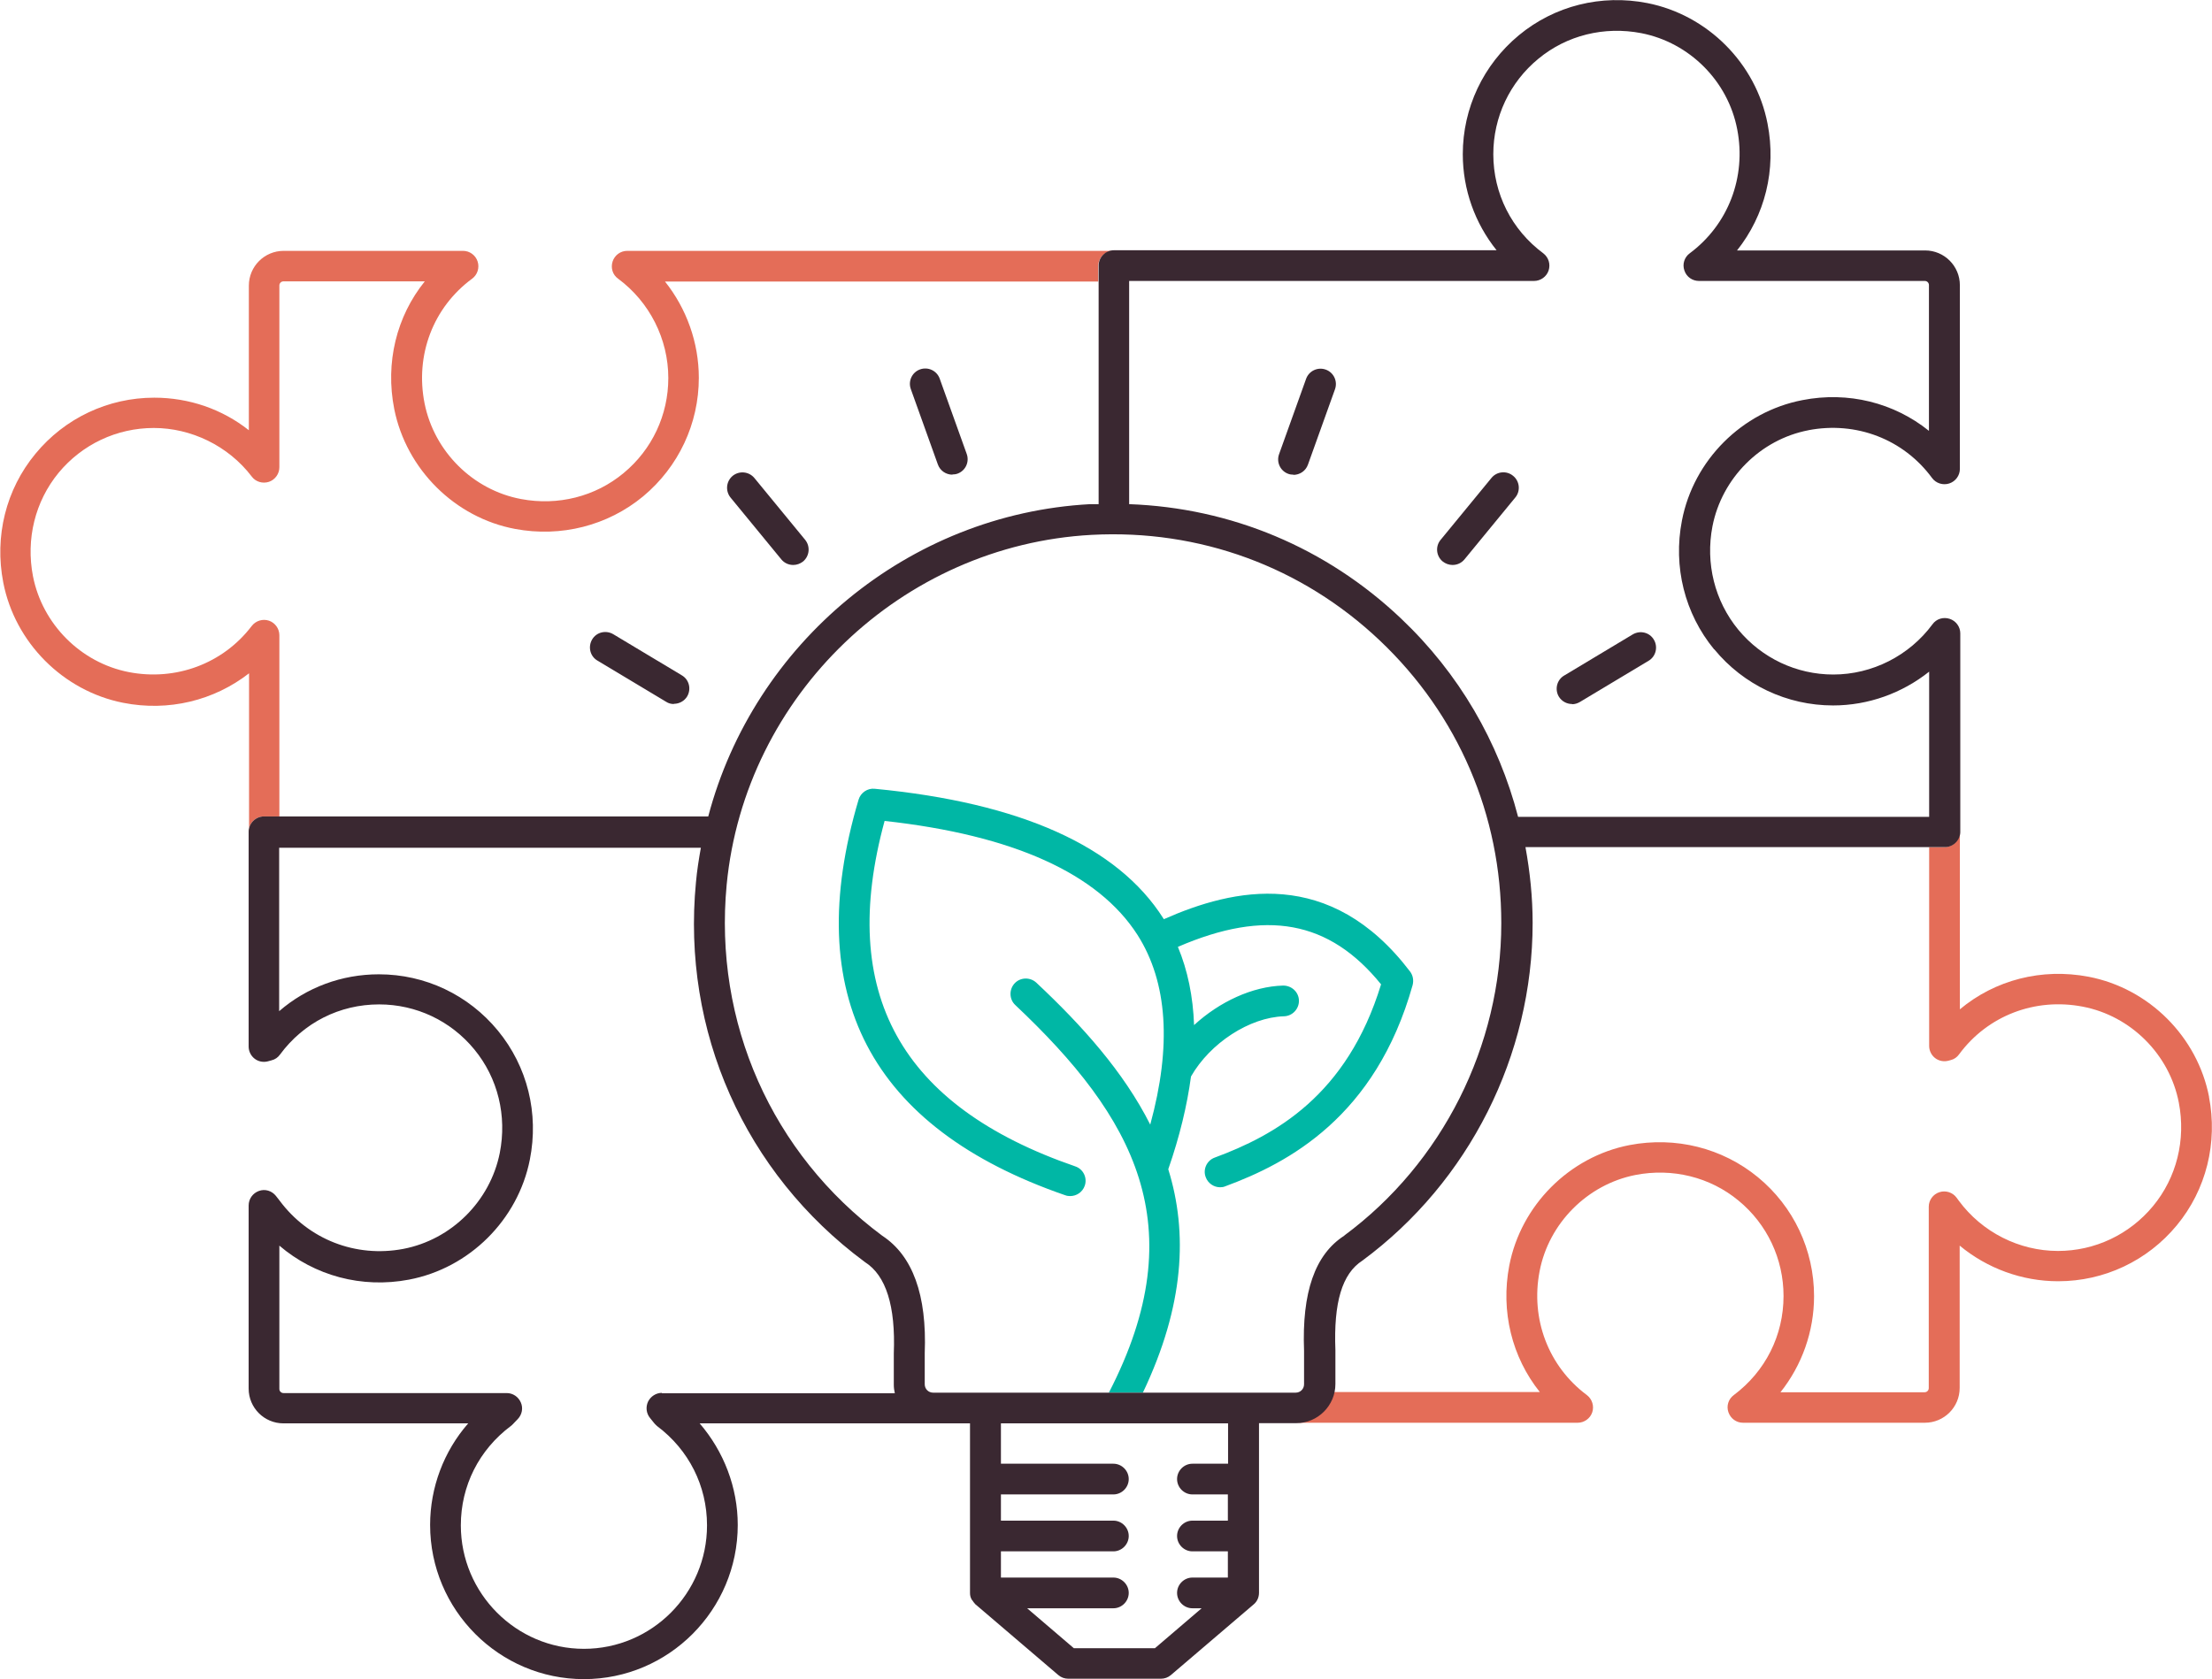 <?xml version="1.0" encoding="UTF-8"?>
<svg xmlns="http://www.w3.org/2000/svg" id="Layer_2" viewBox="0 0 108 82">
  <defs>
    <style>.cls-1{fill:#00b7a5;}.cls-2{fill:#e46d58;}.cls-3{fill:#3a2831;}</style>
  </defs>
  <g id="Innovate">
    <g>
      <path class="cls-1" d="m57.04,57.1c.56-1.61.92-3.12,1.11-4.53.93-1.63,2.86-2.89,4.54-2.94.41-.01.74-.36.73-.77s-.35-.73-.77-.73c-1.5.04-3.11.79-4.35,1.93-.05-1.39-.31-2.67-.79-3.82,4.3-1.86,7.39-1.29,9.92,1.83-1.66,5.44-5.2,7.38-8.12,8.46-.39.14-.59.58-.44.96.11.3.4.49.7.49.09,0,.17-.01.26-.05,3.06-1.13,7.33-3.38,9.14-9.82.06-.23.02-.47-.12-.66-3.91-5.14-8.62-4.07-12.03-2.56,0-.01-.01-.03-.02-.04-2.23-3.52-6.97-5.65-14.09-6.33-.35-.04-.69.19-.79.53-2.83,9.53.56,16.03,10.09,19.32.08.03.16.04.24.04.31,0,.6-.19.71-.5.14-.39-.07-.82-.46-.95-8.55-2.95-11.6-8.47-9.31-16.87,6.28.69,10.43,2.57,12.35,5.57,1.47,2.31,1.67,5.42.62,9.26-1.3-2.58-3.33-4.84-5.56-6.93-.3-.28-.78-.27-1.06.03-.28.3-.27.78.03,1.06,5.79,5.46,8.78,10.78,4.57,18.93h1.66c2.03-4.26,2.2-7.82,1.24-10.91Z"></path>
      <path class="cls-2" d="m12.14,40.62c0-.41.34-.75.75-.75h.75v-8.85c0-.32-.21-.61-.51-.71s-.64,0-.84.26c-1.4,1.84-3.71,2.7-6.01,2.25-2.34-.46-4.21-2.34-4.67-4.68-.35-1.81.1-3.65,1.25-5.05,1.15-1.39,2.84-2.19,4.65-2.19s3.63.86,4.78,2.37c.19.26.53.36.84.26.3-.1.51-.39.51-.71v-8.88c0-.11.09-.2.2-.2h6.9c-1.38,1.71-1.94,3.97-1.49,6.24.59,2.94,2.96,5.3,5.9,5.85,2.24.42,4.52-.16,6.25-1.59,1.73-1.44,2.72-3.55,2.72-5.79,0-1.72-.6-3.38-1.65-4.7h21.15v-.75c0-.41.33-.74.74-.75h-23.74c-.32,0-.61.21-.71.52-.1.31,0,.65.27.84,1.53,1.13,2.45,2.94,2.45,4.85,0,1.8-.79,3.49-2.18,4.64-1.38,1.15-3.21,1.61-5.01,1.27-2.35-.44-4.24-2.32-4.71-4.67-.47-2.36.42-4.69,2.32-6.09.26-.19.37-.53.27-.84-.1-.31-.39-.52-.71-.52h-8.76c-.94,0-1.7.76-1.7,1.7v7.06c-1.3-1.03-2.92-1.59-4.62-1.59-2.25,0-4.37,1-5.8,2.74-1.44,1.74-2.01,4.03-1.57,6.29.57,2.93,2.92,5.29,5.85,5.87,2.22.44,4.44-.11,6.15-1.44v7.78Z"></path>
      <path class="cls-2" d="m107.86,53.58c-.57-2.95-2.93-5.31-5.88-5.88-2.3-.44-4.58.16-6.29,1.59v-8.67c0,.41-.34.75-.75.75h-.75v9.71c0,.23.11.45.29.59.18.14.42.19.65.13l.11-.03c.17-.04.31-.14.41-.28,1.39-1.89,3.71-2.78,6.04-2.33,2.35.45,4.24,2.34,4.69,4.69.35,1.82-.11,3.66-1.26,5.05-1.15,1.39-2.84,2.19-4.64,2.19-1.9,0-3.71-.92-4.84-2.45l-.11-.15c-.19-.26-.53-.37-.84-.27-.31.1-.52.39-.52.71v8.86c0,.11-.09.2-.2.2h-7.04c1.05-1.32,1.64-2.97,1.64-4.69,0-2.26-1-4.38-2.74-5.81-1.74-1.43-4.02-2-6.27-1.57-2.94.57-5.3,2.94-5.87,5.88-.43,2.24.13,4.48,1.49,6.18h-10.07c-.19.86-.95,1.5-1.86,1.5h13.78c.32,0,.61-.21.71-.51s0-.64-.26-.84c-1.88-1.4-2.76-3.72-2.31-6.05.45-2.35,2.34-4.24,4.68-4.7,1.8-.35,3.64.1,5.03,1.25,1.4,1.15,2.2,2.85,2.2,4.66,0,1.92-.88,3.68-2.43,4.84-.26.19-.37.53-.26.84s.39.51.71.51h8.88c.94,0,1.7-.76,1.7-1.7v-6.95c1.34,1.11,3.04,1.74,4.81,1.74,2.25,0,4.36-1,5.79-2.73,1.44-1.74,2.01-4.04,1.57-6.29Z"></path>
      <path class="cls-3" d="m88.29,21.01c2.34-.45,4.65.44,6.04,2.33.19.26.53.37.84.27.31-.1.52-.39.52-.71v-8.97c0-.94-.76-1.7-1.7-1.7h-9.18c1.36-1.71,1.93-3.94,1.49-6.19-.57-2.95-2.93-5.31-5.87-5.89-2.25-.44-4.53.13-6.27,1.57-1.74,1.44-2.74,3.56-2.74,5.81,0,1.72.59,3.37,1.65,4.69h-18.68c-.41,0-.75.34-.75.75v11.65c-.14,0-.27,0-.41,0-8.91.48-16.43,6.82-18.65,15.25H12.89c-.41,0-.75.34-.75.75v10.49c0,.23.11.45.29.59.18.14.42.19.65.13l.18-.05c.17-.04.31-.14.41-.28,1.15-1.56,2.91-2.45,4.84-2.45,1.81,0,3.5.8,4.65,2.2,1.15,1.4,1.6,3.24,1.24,5.06-.47,2.35-2.36,4.23-4.71,4.68-2.32.44-4.63-.46-6.04-2.36l-.18-.23c-.2-.25-.53-.35-.83-.24-.3.11-.5.39-.5.71v8.94c0,.94.76,1.7,1.7,1.7h9.02c-1.19,1.36-1.86,3.13-1.86,4.96,0,4.15,3.37,7.53,7.51,7.53s7.51-3.38,7.51-7.53c0-1.83-.68-3.59-1.86-4.96h12.35s0,0,0,0h.85v8.28c0,.11.02.21.07.3.01.03.03.05.05.07.04.06.08.12.13.17,0,0,.01.02.02.02l4.04,3.45c.14.12.31.18.49.18h4.52c.18,0,.35-.06.49-.18l4.04-3.45c.17-.14.26-.35.26-.57v-8.28h1.82c1.05,0,1.91-.86,1.91-1.91v-1.66c-.09-2.31.32-3.73,1.32-4.37,5.21-3.85,8.31-10.02,8.31-16.49,0-1.26-.13-2.49-.35-3.7h20.48c.41,0,.75-.34.75-.75v-9.69c0-.32-.21-.61-.52-.71-.31-.1-.65,0-.84.27-1.13,1.53-2.94,2.45-4.84,2.45-1.8,0-3.49-.8-4.64-2.19-1.15-1.4-1.61-3.24-1.26-5.05.46-2.35,2.34-4.24,4.69-4.69Zm-55.97,47.01c-.29,0-.55.17-.68.43-.12.26-.09.57.1.8l.21.26s.08.09.13.13c1.55,1.16,2.44,2.92,2.44,4.85,0,3.33-2.7,6.03-6.01,6.03s-6.01-2.71-6.01-6.03c0-1.93.89-3.69,2.44-4.85.03-.02.06-.05.09-.08l.25-.26c.21-.22.27-.54.15-.81-.12-.28-.39-.46-.69-.46h-10.9c-.11,0-.2-.09-.2-.2v-7c1.72,1.47,4.02,2.1,6.33,1.66,2.95-.56,5.32-2.92,5.9-5.86.45-2.26-.12-4.55-1.56-6.3-1.44-1.75-3.55-2.75-5.81-2.75-1.82,0-3.53.64-4.87,1.8v-7.98h20.59c-.1.56-.19,1.12-.24,1.69-.7,7.27,2.38,14.19,8.22,18.52.01.01.03.02.04.03,1.02.65,1.49,2.14,1.4,4.45v1.54c0,.14.02.28.05.41h-11.38Zm27.63,3.46h-1.73c-.41,0-.75.34-.75.75s.34.75.75.75h1.73v1.28h-1.73c-.41,0-.75.34-.75.75s.34.75.75.75h1.73v1.28h-1.73c-.41,0-.75.34-.75.75s.34.75.75.75h.45l-2.28,1.95h-3.96l-2.28-1.95h4.21c.41,0,.75-.34.75-.75s-.34-.75-.75-.75h-5.49v-1.28h5.49c.41,0,.75-.34.75-.75s-.34-.75-.75-.75h-5.49v-1.28h5.49c.41,0,.75-.34.75-.75s-.34-.75-.75-.75h-5.49v-1.97h11.09v1.97Zm5.69-11.14c-1.44.92-2.08,2.77-1.97,5.63v1.63c0,.23-.18.41-.41.41h-17.7c-.23,0-.41-.18-.41-.41v-1.52c.11-2.84-.59-4.76-2.07-5.73-5.4-4.01-8.24-10.42-7.6-17.15.89-9.24,8.55-16.58,17.82-17.08,5.26-.28,10.26,1.55,14.07,5.16,3.83,3.63,5.93,8.53,5.93,13.8,0,6-2.88,11.72-7.67,15.26Zm18.06-28.63c1.43,1.74,3.55,2.74,5.8,2.74,1.72,0,3.37-.6,4.69-1.65v7.09h-20.07c-.95-3.66-2.88-7-5.72-9.69-3.65-3.46-8.3-5.4-13.27-5.58v-10.9h19.77c.32,0,.61-.21.71-.51.1-.31,0-.64-.26-.84-1.55-1.15-2.44-2.92-2.44-4.84,0-1.81.8-3.51,2.2-4.66,1.39-1.15,3.22-1.6,5.03-1.25,2.35.46,4.23,2.34,4.68,4.7.45,2.33-.44,4.65-2.32,6.05-.26.19-.37.53-.26.84.1.31.39.51.71.51h11.03c.11,0,.2.09.2.2v7.12c-1.7-1.37-3.94-1.94-6.18-1.5-2.95.57-5.31,2.93-5.88,5.88-.44,2.26.14,4.55,1.57,6.29Z"></path>
      <path class="cls-3" d="m63.15,23.18c-.08,0-.17-.01-.25-.04-.39-.14-.59-.57-.45-.96l1.32-3.68c.14-.39.57-.59.96-.45.39.14.59.57.45.96l-1.32,3.68c-.11.31-.4.5-.71.5Z"></path>
      <path class="cls-3" d="m70.92,27.59c-.17,0-.34-.06-.48-.17-.32-.26-.37-.74-.1-1.06l2.48-3.02c.26-.32.74-.37,1.06-.1.32.26.37.74.1,1.06l-2.48,3.02c-.15.18-.36.27-.58.27Z"></path>
      <path class="cls-3" d="m76.75,34.38c-.25,0-.5-.13-.64-.36-.21-.35-.1-.82.26-1.03l3.35-2.01c.36-.21.82-.1,1.03.26.21.35.1.82-.26,1.03l-3.35,2.01c-.12.07-.25.11-.38.11Z"></path>
      <path class="cls-3" d="m46.5,23.18c-.31,0-.6-.19-.71-.5l-1.32-3.68c-.14-.39.06-.82.45-.96.39-.14.82.06.96.45l1.32,3.68c.14.39-.06.82-.45.96-.08.03-.17.04-.25.04Z"></path>
      <path class="cls-3" d="m38.73,27.59c-.22,0-.43-.09-.58-.27l-2.48-3.02c-.26-.32-.22-.79.1-1.06.32-.26.79-.22,1.06.1l2.48,3.02c.26.32.22.79-.1,1.06-.14.11-.31.17-.48.17Z"></path>
      <path class="cls-3" d="m32.9,34.38c-.13,0-.26-.03-.38-.11l-3.35-2.01c-.36-.21-.47-.67-.26-1.03.21-.36.67-.47,1.03-.26l3.35,2.01c.36.21.47.67.26,1.03-.14.23-.39.36-.64.36Z"></path>
    </g>
  </g>
</svg>
